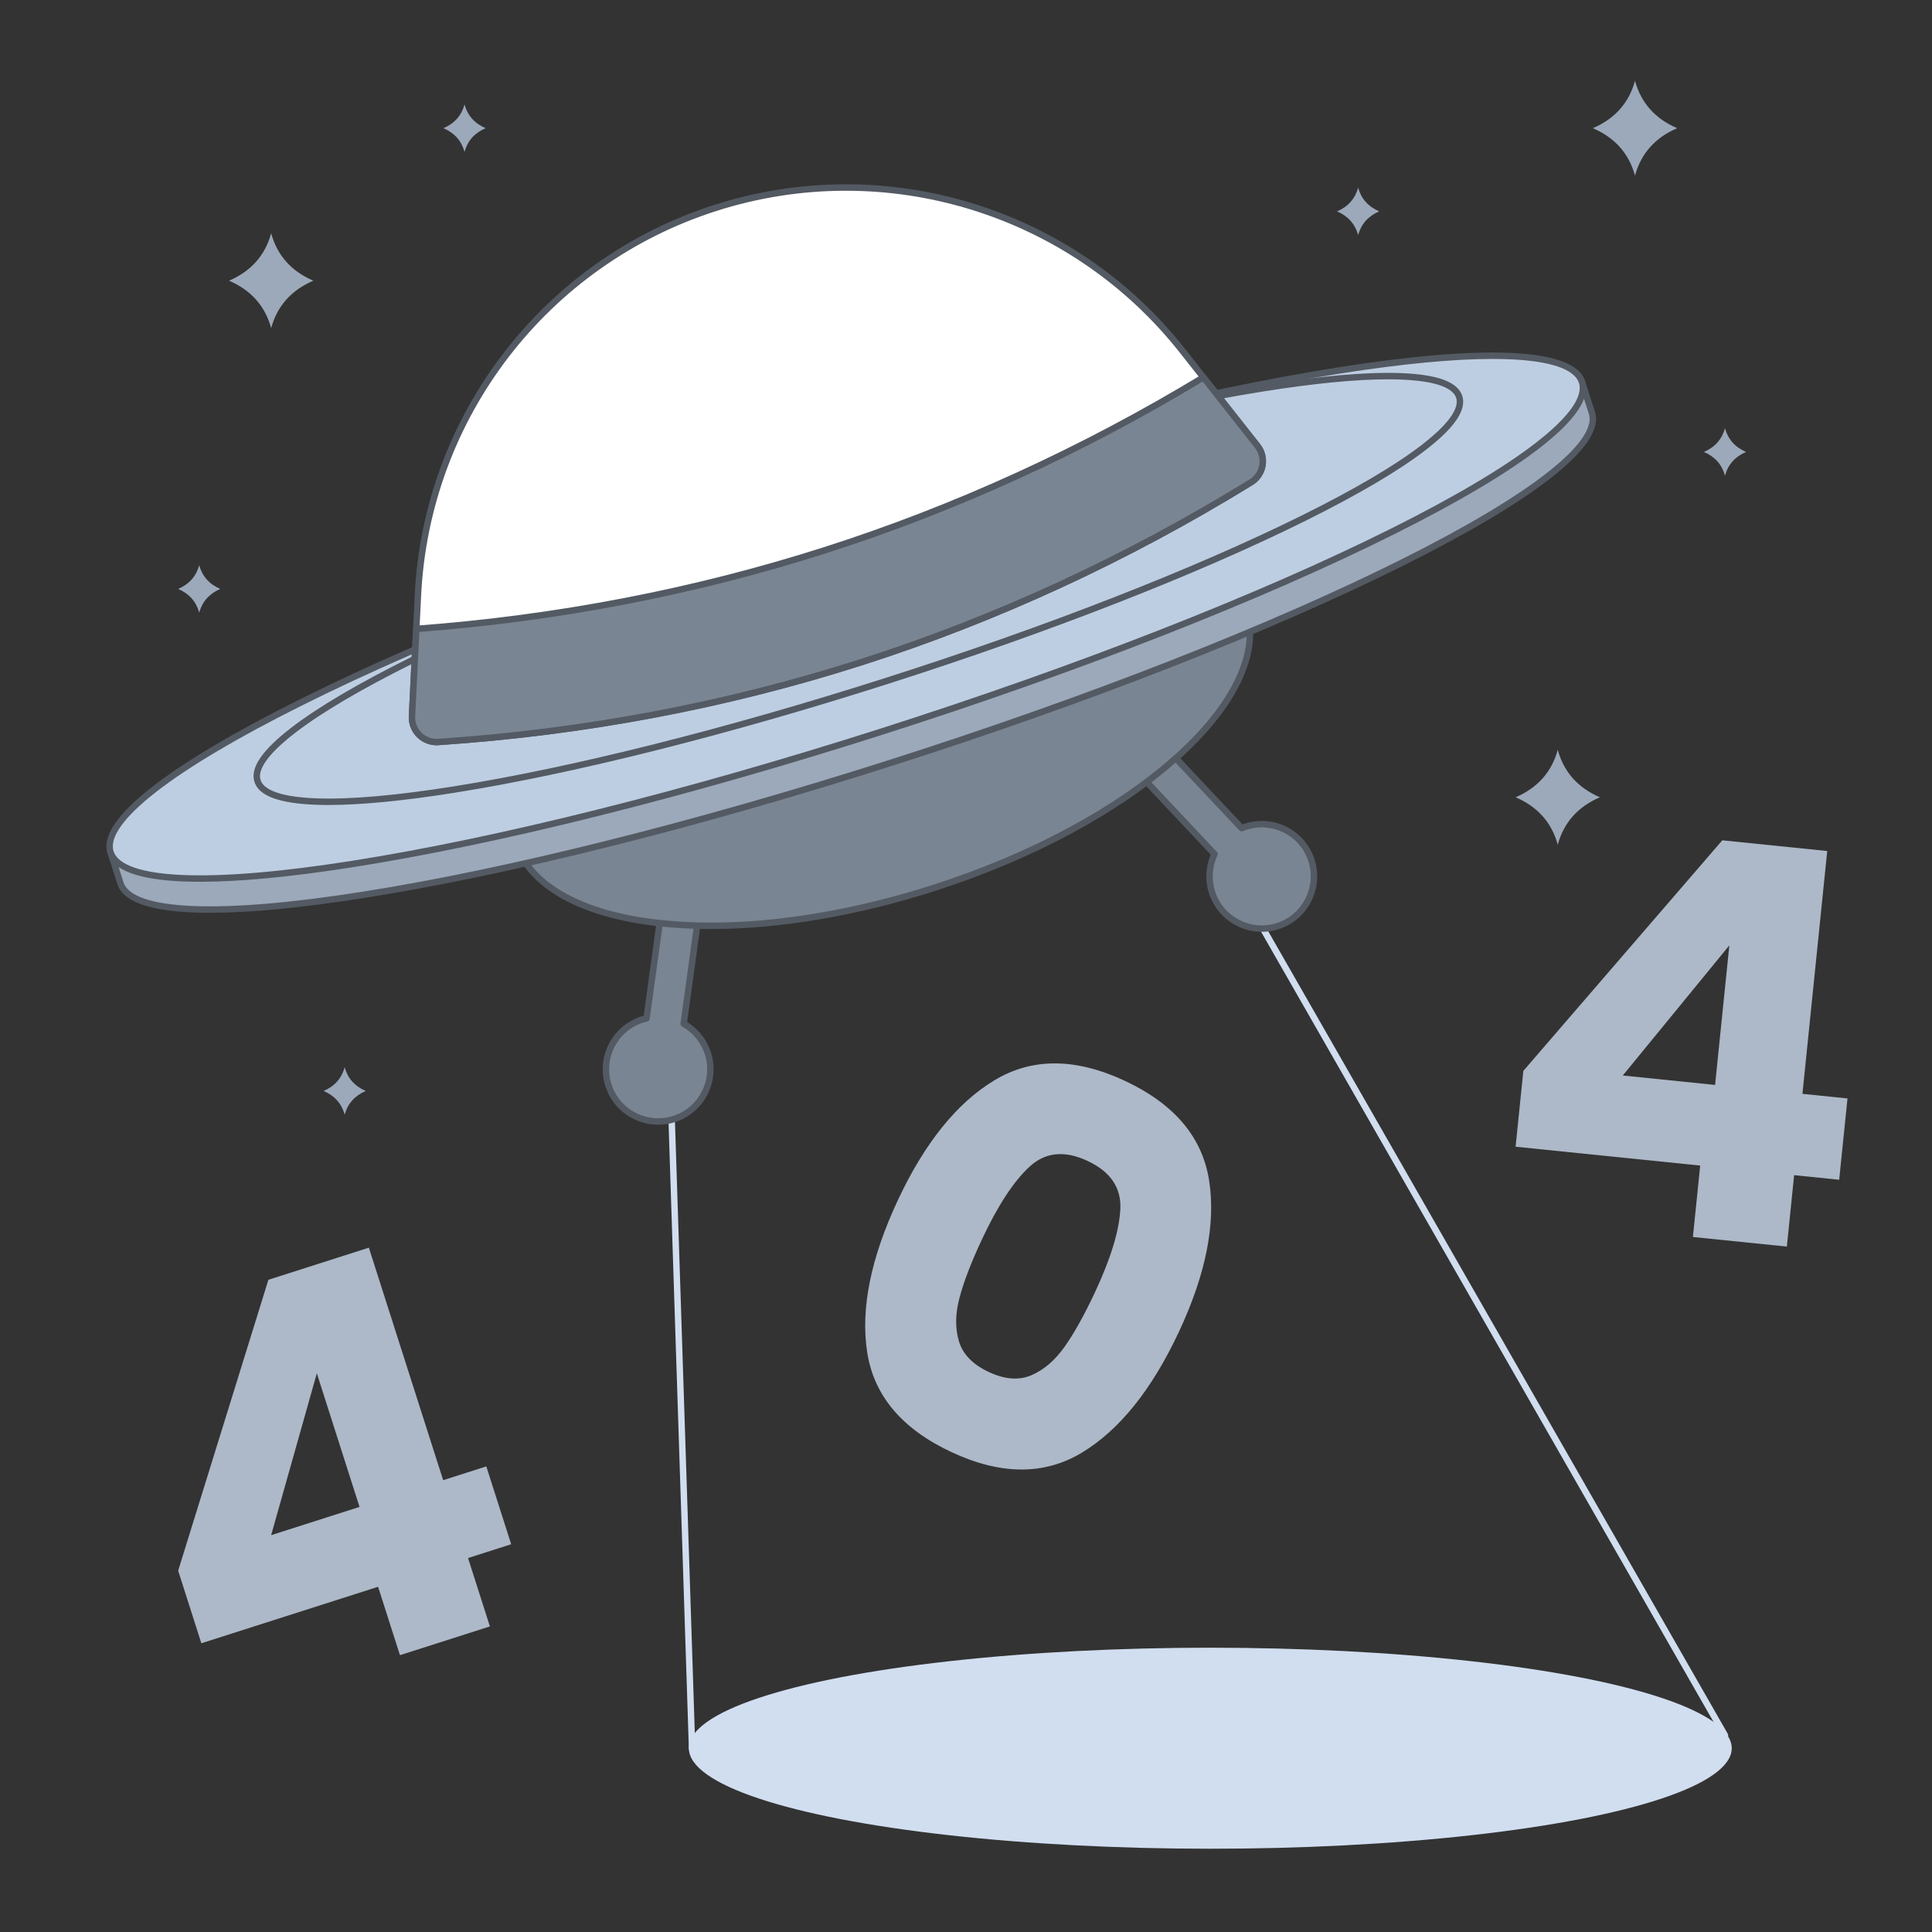 <svg id="Light" viewBox="0 0 3000 3000"
    xmlns="http://www.w3.org/2000/svg">
    <rect x="0" y="0" width="3000" height="3000" fill="#333333" stroke="none"/>
    <path d="m1074.64 2719.63c-2.69 0-4.91-2.14-5-4.84l-50.8-1565.6c-.07-2.29 1.42-4.34 3.63-4.97l661.76-188.31c2.21-.63 4.57.33 5.71 2.32l992.94 1734.01c.88 1.54.88 3.43 0 4.96-.88 1.54-2.51 2.5-4.28 2.52l-1603.9 19.9s-.04 0-.06 0zm-45.68-1566.86 50.52 1556.8 1590.5-19.73-986.77-1723.23-654.24 186.17z" fill="#d1def0"/>
    <g>
        <g>
            <path d="m1099.22 1635.68c-6.51-20.38-20.33-36.37-37.63-46.06l30.6-222.37-57.69-7.94-30.55 221.99c-2.23.51-4.46 1.1-6.68 1.8-42.67 13.64-66.2 59.28-52.57 101.94 13.64 42.67 59.28 66.2 101.94 52.57 42.67-13.64 66.2-59.28 52.56-101.94z" fill="#7a8593"/>
            <path d="m1022.02 1746.48c-36.46 0-70.4-23.36-82.07-59.9-14.45-45.22 10.58-93.78 55.81-108.23 1.19-.38 2.42-.74 3.71-1.08l30.09-218.63c.38-2.74 2.9-4.65 5.64-4.27l57.69 7.94c1.31.18 2.5.88 3.3 1.93.8 1.06 1.15 2.39.97 3.7l-30.15 219.06c17.61 10.79 30.68 27.42 36.99 47.16 14.45 45.22-10.58 93.78-55.81 108.23-8.68 2.78-17.49 4.09-26.15 4.09zm16.75-381.53-29.87 217.04c-.28 2.06-1.81 3.73-3.84 4.19-2.31.53-4.36 1.08-6.27 1.69-39.97 12.77-62.1 55.69-49.32 95.66 10.32 32.29 40.32 52.94 72.54 52.94 7.66 0 15.44-1.17 23.12-3.62 39.97-12.77 62.1-55.69 49.32-95.66-5.89-18.42-18.43-33.76-35.31-43.22-1.8-1-2.79-3.01-2.51-5.04l29.92-217.42-47.78-6.58z" fill="#535a63"/>
        </g>
        <g>
            <path d="m2036.5 1336.13c-13.64-42.67-59.28-66.2-101.94-52.57-2.22.71-4.37 1.52-6.49 2.4l-153.63-163.13-42.39 39.92 153.89 163.41c-8.48 17.92-10.46 38.97-3.95 59.35 13.64 42.67 59.28 66.2 101.94 52.57 42.67-13.64 66.2-59.28 52.57-101.94z" fill="#7a8593"/>
            <path d="m1959.3 1446.94c-36.46 0-70.4-23.36-82.07-59.9-6.31-19.74-5.3-40.87 2.78-59.87l-151.6-160.98c-1.89-2.01-1.8-5.17.21-7.07l42.39-39.92c.97-.91 2.26-1.4 3.58-1.36 1.33.04 2.58.6 3.49 1.57l151.31 160.66c1.25-.47 2.46-.89 3.65-1.27 45.22-14.45 93.78 10.58 108.23 55.81s-10.58 93.78-55.81 108.23c-8.68 2.78-17.49 4.09-26.15 4.09zm-220.19-283.96 150.46 159.77c1.41 1.5 1.76 3.71.88 5.57-8.27 17.49-9.59 37.27-3.71 55.69 12.77 39.97 55.69 62.1 95.66 49.32 39.97-12.77 62.09-55.69 49.32-95.66-12.77-39.97-55.69-62.1-95.66-49.32-1.92.61-3.91 1.35-6.09 2.26-1.92.8-4.13.32-5.56-1.19l-150.2-159.49-35.11 33.06z" fill="#535a63"/>
        </g>
        <g>
            <ellipse cx="1367.78" cy="1126.27" fill="#7a8593" rx="595.66" ry="265.57" transform="matrix(.953 -.304 .304 .953 -277.94 469.83)"/>
            <path d="m1103.92 1442.59c-27.99 0-54.98-1.41-80.73-4.25-60.19-6.65-110.37-20.83-149.15-42.14-40.71-22.37-67.1-51.67-78.41-87.08-11.32-35.41-6.82-74.58 13.38-116.41 19.24-39.85 51.9-80.5 97.07-120.83 92.41-82.49 227.12-154.7 379.33-203.35 152.21-48.64 303.84-67.94 426.96-54.33 60.19 6.65 110.37 20.83 149.15 42.14 40.71 22.37 67.09 51.67 78.41 87.08 11.32 35.41 6.82 74.58-13.38 116.41-19.24 39.85-51.9 80.5-97.07 120.83-92.41 82.49-227.12 154.7-379.33 203.35-120.37 38.47-240.4 58.58-346.23 58.59zm527.66-622.64c-104.77 0-223.71 19.95-343.12 58.12-150.9 48.23-284.33 119.71-375.72 201.28-44.19 39.45-76.06 79.05-94.73 117.71-19.04 39.45-23.37 76.13-12.86 109.02s35.31 60.26 73.7 81.36c37.63 20.67 86.56 34.45 145.44 40.96 25.41 2.81 52.06 4.2 79.69 4.2 104.77 0 223.71-19.95 343.12-58.12 150.9-48.23 284.33-119.71 375.72-201.28 44.19-39.45 76.06-79.05 94.73-117.71 19.04-39.45 23.37-76.13 12.86-109.02-10.51-32.89-35.31-60.26-73.7-81.36-37.63-20.67-86.56-34.45-145.44-40.96-25.41-2.81-52.06-4.2-79.69-4.2z" fill="#535a63"/>
        </g>
        <g>
            <path d="m2413.89 606.82-2199.59 702.96-42.67 13.64 15.38 48.14c31.27 97.86 568.13 13.71 1199.09-187.93 630.96-201.65 1117.11-444.44 1085.84-542.3l-15.38-48.14-42.67 13.64z" fill="#9ca9ba"/>
            <path d="m326.06 1417.38c-9.58 0-18.72-.18-27.42-.55-68.87-2.9-108.02-17.62-116.37-43.75l-15.38-48.14c-.4-1.26-.29-2.64.32-3.81.61-1.18 1.66-2.07 2.92-2.47l2284.93-730.23c2.63-.84 5.44.61 6.28 3.24l15.38 48.14c8.35 26.13-15.01 60.83-69.43 103.13-51.06 39.69-127.66 85.14-227.68 135.09-205.31 102.53-486.57 212.76-791.97 310.36s-598.45 170.92-825.17 206.46c-95.56 14.98-174.9 22.53-236.4 22.53zm-148.13-90.72 13.86 43.37c6.84 21.41 43.93 34.13 107.27 36.8 63.96 2.69 152.06-4.66 261.85-21.87 226.23-35.46 518.75-108.65 823.68-206.1s585.68-207.47 790.55-309.78c99.43-49.66 175.47-94.75 226.01-134.04 50.05-38.91 72.89-70.78 66.05-92.19l-13.86-43.37-37.9 12.11-1.52-4.76 1.52 4.76-2237.52 715.07z" fill="#535a63"/>
        </g>
        <g>
            <ellipse cx="1314.1" cy="958.3" fill="#becee2" rx="1199.39" ry="186.01" transform="matrix(.953 -.304 .304 .953 -229.36 445.52)"/>
            <path d="m310.67 1369.24c-9.58 0-18.72-.18-27.42-.55-68.87-2.9-108.02-17.62-116.37-43.75s15.01-60.82 69.43-103.13c51.06-39.69 127.66-85.14 227.68-135.09 205.31-102.54 486.57-212.76 791.97-310.36s598.45-170.92 825.18-206.46c110.45-17.31 199.21-24.71 263.82-21.98 68.87 2.9 108.02 17.62 116.37 43.75s-15.01 60.82-69.43 103.13c-51.06 39.69-127.66 85.14-227.68 135.09-205.31 102.54-486.57 212.76-791.97 310.36s-598.45 170.92-825.18 206.46c-95.56 14.98-174.9 22.53-236.4 22.53zm2006.81-811.87c-60.95 0-139.74 7.52-234.8 22.41-226.23 35.46-518.75 108.65-823.68 206.1s-585.68 207.47-790.55 309.78c-99.43 49.66-175.47 94.75-226.01 134.04-50.05 38.91-72.89 70.78-66.05 92.19s43.93 34.13 107.27 36.8c63.96 2.7 152.06-4.66 261.85-21.87 226.23-35.46 518.75-108.65 823.68-206.1s585.68-207.47 790.55-309.78c99.43-49.66 175.47-94.75 226.01-134.04 50.05-38.91 72.89-70.78 66.05-92.19-6.84-21.41-43.93-34.13-107.27-36.8-8.58-.36-17.6-.54-27.05-.54z" fill="#535a63"/>
        </g>
        <path d="m510.25 1249.99c-6.79 0-13.29-.11-19.53-.35-57.39-2.12-88.66-13.72-95.61-35.46s11.8-49.32 57.32-84.33c41.83-32.17 104.51-69.06 186.31-109.67 167.84-83.31 397.66-173.1 647.1-252.82s488.73-139.85 673.79-169.32c90.18-14.36 162.65-20.66 215.38-18.71 57.39 2.12 88.66 13.72 95.61 35.46s-11.8 49.32-57.32 84.33c-41.83 32.17-104.51 69.06-186.31 109.67-167.84 83.31-397.66 173.1-647.1 252.82s-488.73 139.85-673.79 169.32c-79.52 12.66-145.26 19.05-195.85 19.05zm1645.19-660.99c-50.03 0-115.23 6.35-194.23 18.93-184.57 29.39-423.34 89.4-672.31 168.97-248.98 79.57-478.29 169.15-645.7 252.25-81.22 40.31-143.34 76.86-184.66 108.64-28.32 21.78-60.66 52.19-53.9 73.36 6.77 21.17 50.75 27.19 86.45 28.51 52.08 1.92 123.9-4.33 213.44-18.59 184.57-29.39 423.34-89.4 672.31-168.97 248.98-79.57 478.29-169.15 645.7-252.25 81.22-40.31 143.34-76.86 184.66-108.64 28.32-21.78 60.66-52.19 53.9-73.36-6.77-21.17-50.75-27.19-86.45-28.51-6.13-.23-12.53-.34-19.21-.34z" fill="#535a63"/>
        <g>
            <path d="m1942.7 748.8c-387.48 238.51-808.22 372.97-1262.2 403.38-22.84 1.53-41.89-17.26-40.77-40.12l9.25-188.13c13.62-277.1 197.75-516.66 462.02-601.12 264.27-84.46 553.2 3.92 725 221.76l116.64 147.9c14.18 17.98 9.55 44.33-9.94 56.33z" fill="#fff"/>
            <path d="m677.96 1157.27c-11.28 0-22.19-4.43-30.3-12.4-8.82-8.66-13.53-20.71-12.92-33.06l9.25-188.13c3.38-68.71 17.2-136.15 41.08-200.45 23.37-62.92 56-121.85 96.97-175.16 40.97-53.3 89.52-99.99 144.31-138.77 55.99-39.62 117.6-70.33 183.13-91.27s133.53-31.66 202.12-31.85c67.13-.2 133.75 9.69 198.04 29.35s125.04 48.75 180.58 86.46c56.74 38.53 107.11 85.45 149.71 139.47l116.64 147.9c7.65 9.71 10.8 22.25 8.64 34.42-2.15 12.14-9.41 22.81-19.89 29.26-193.18 118.91-397.49 213.19-607.26 280.23s-430.89 108.72-657.23 123.88c-.96.06-1.92.1-2.88.1zm635.52-861.08c-.62 0-1.23 0-1.85 0-67.56.19-134.55 10.75-199.1 31.38s-125.25 50.88-180.4 89.91c-53.97 38.2-101.8 84.19-142.16 136.7s-72.5 110.56-95.52 172.55c-23.53 63.33-37.14 129.77-40.47 197.45l-9.25 188.13c-.47 9.5 3.16 18.77 9.94 25.43 6.76 6.64 16.06 10.09 25.5 9.46 225.53-15.11 445.85-56.64 654.85-123.43s412.57-160.74 605.06-279.22l2.62 4.26-2.62-4.26c8.06-4.96 13.63-13.16 15.29-22.49 1.66-9.36-.76-19.02-6.65-26.48l-116.64-147.9c-41.97-53.21-91.59-99.44-147.48-137.39-54.7-37.14-114.55-65.8-177.88-85.17-62.74-19.19-127.74-28.92-193.24-28.92z" fill="#535a63"/>
        </g>
        <g>
            <path d="m1868.63 585.94c-376.23 227.77-783.65 357.97-1222.24 390.61l-6.66 135.51c-1.12 22.87 17.93 41.65 40.77 40.12 453.99-30.41 874.72-164.87 1262.2-403.38 19.5-12 24.12-38.36 9.94-56.33z" fill="#7a8593"/>
            <path d="m677.96 1157.27c-11.28 0-22.19-4.43-30.3-12.4-8.82-8.66-13.53-20.71-12.92-33.06l6.66-135.51c.12-2.52 2.11-4.55 4.62-4.74 217.88-16.22 430.97-57.23 633.35-121.91s399.76-154.84 586.67-267.99c2.16-1.31 4.95-.8 6.52 1.18l84.01 106.53c7.65 9.7 10.8 22.25 8.64 34.42-2.15 12.14-9.41 22.81-19.89 29.26-193.18 118.91-397.49 213.19-607.26 280.23s-430.89 108.72-657.23 123.88c-.96.06-1.92.1-2.88.1zm-26.79-176.06-6.45 131.1c-.47 9.5 3.16 18.77 9.94 25.43 6.76 6.64 16.06 10.09 25.5 9.46 225.53-15.11 445.85-56.64 654.85-123.43s412.57-160.74 605.06-279.22c8.06-4.96 13.63-13.16 15.29-22.49 1.66-9.36-.76-19.02-6.65-26.48l-81.28-103.06c-186.45 112.48-383.26 202.2-585.02 266.68s-414.12 105.53-631.25 122.03z" fill="#535a63"/>
        </g>
    </g>
    <g fill="#9ca9ba">
        <path d="m2108.97 291.55v-.36c-.02.06-.04.12-.05.18-.02-.06-.04-.12-.05-.18v.36c-4.71 17.09-15.6 29.31-32.67 36.66 17.07 7.35 27.96 19.57 32.67 36.66v.36c.02-.06.04-.12.05-.18.02.06.04.12.05.18v-.36c4.71-17.09 15.6-29.31 32.67-36.66-17.07-7.35-27.96-19.57-32.67-36.66z"/>
        <path d="m2678.59 665.1v-.36c-.02.06-.04.12-.05.18-.02-.06-.04-.12-.05-.18v.36c-4.71 17.09-15.6 29.31-32.67 36.66 17.07 7.35 27.96 19.57 32.67 36.66v.36c.02-.06.04-.12.05-.18.02.06.04.12.05.18v-.36c4.71-17.09 15.6-29.31 32.67-36.66-17.07-7.35-27.96-19.57-32.67-36.66z"/>
        <path d="m535.25 1657.37v-.36c-.02.06-.04.12-.05.18-.02-.06-.04-.12-.05-.18v.36c-4.71 17.09-15.6 29.31-32.67 36.66 17.07 7.35 27.96 19.57 32.67 36.66v.36c.02-.06.04-.12.05-.18.02.06.04.12.05.18v-.36c4.71-17.09 15.6-29.31 32.67-36.66-17.07-7.35-27.96-19.57-32.67-36.66z"/>
        <path d="m721.37 162.39v-.36c-.02.06-.04.12-.05.18-.02-.06-.04-.12-.05-.18v.36c-4.71 17.09-15.6 29.31-32.67 36.66 17.07 7.35 27.96 19.57 32.67 36.66v.36c.02-.06.04-.12.05-.18.02.06.04.12.05.18v-.36c4.71-17.09 15.6-29.31 32.67-36.66-17.07-7.35-27.96-19.57-32.67-36.66z"/>
        <path d="m309.41 877.83v-.36c-.02.06-.04.12-.05.18-.02-.06-.04-.12-.05-.18v.36c-4.71 17.09-15.6 29.31-32.67 36.66 17.07 7.35 27.96 19.57 32.67 36.66v.36c.02-.06.04-.12.05-.18.02.06.04.12.05.18v-.36c4.71-17.09 15.6-29.31 32.67-36.66-17.07-7.35-27.96-19.57-32.67-36.66z"/>
        <path d="m421.16 362.54v-.73c-.03.13-.07.24-.1.37-.03-.13-.07-.24-.1-.37v.73c-9.42 34.17-31.2 58.62-65.34 73.32 34.14 14.7 55.91 39.15 65.34 73.32v.73c.03-.13.07-.24.1-.37.03.13.07.24.1.37v-.73c9.42-34.17 31.2-58.62 65.34-73.32-34.14-14.7-55.91-39.15-65.34-73.32z"/>
        <path d="m2538.92 125.73v-.73c-.03.13-.07.24-.1.37-.03-.13-.07-.24-.1-.37v.73c-9.42 34.17-31.2 58.62-65.34 73.32 34.14 14.7 55.91 39.15 65.34 73.32v.73c.03-.13.07-.24.1-.37.03.13.07.24.1.37v-.73c9.42-34.17 31.2-58.62 65.34-73.32-34.14-14.7-55.91-39.15-65.34-73.32z"/>
        <path d="m2418.96 1164.67v-.73c-.03.13-.07.24-.1.37-.03-.13-.07-.24-.1-.37v.73c-9.42 34.17-31.2 58.62-65.34 73.32 34.14 14.7 55.91 39.15 65.34 73.32v.73c.03-.13.07-.24.1-.37.03.13.07.24.1.37v-.73c9.42-34.17 31.2-58.62 65.34-73.32-34.14-14.7-55.91-39.15-65.34-73.32z"/>
    </g>
    <ellipse cx="1879.33" cy="2714.63" fill="#d1def0" rx="809.69" ry="156.08"/>
    <path d="m312.66 2551.66-36.02-112.72 140.12-451.69 156.01-49.86 115.38 361.03 66.98-21.41 38.63 120.89-66.98 21.41 33.94 106.19-139.68 44.64-33.94-106.19-274.45 87.71zm179.31-419.21-70.92 251.33 137.23-43.86z" fill="#adb9c8"/>
    <path d="m2353.41 1780.62 12.02-117.73 308.95-358.07 162.94 16.64-38.5 377.06 69.95 7.14-12.89 126.26-69.95-7.14-11.32 110.9-145.88-14.89 11.32-110.9zm331.89-312.63-165.44 202.05 143.32 14.63z" fill="#adb9c8"/>
    <path d="m1544.39 1677.32c58.42-35.14 125.95-34.76 202.58 1.12 76.62 35.88 120.14 87.5 130.58 154.88 10.43 67.37-5.21 145.6-46.9 234.64-42.18 90.08-92.49 152.69-150.92 187.83-58.44 35.13-125.96 34.76-202.58-1.12-76.63-35.88-120.16-87.51-130.58-154.88-10.44-67.38 5.45-146.11 47.63-236.19 41.69-89.04 91.75-151.15 150.19-186.28zm195.25 200.79c1.82-33.55-15.13-58.69-50.85-75.42s-65.9-13.65-90.49 9.23c-24.61 22.89-49.15 60.47-73.63 112.76-16.49 35.21-28.06 65.3-34.7 90.28-6.65 24.98-6.97 47.56-.94 67.73 6.01 20.18 21.45 36.08 46.3 47.72s46.94 13.31 66.3 5.01c19.34-8.3 36.48-23 51.42-44.1 14.92-21.09 30.63-49.24 47.12-84.46 24.48-52.29 37.63-95.21 39.46-128.76z" fill="#adb9c8"/>
</svg>